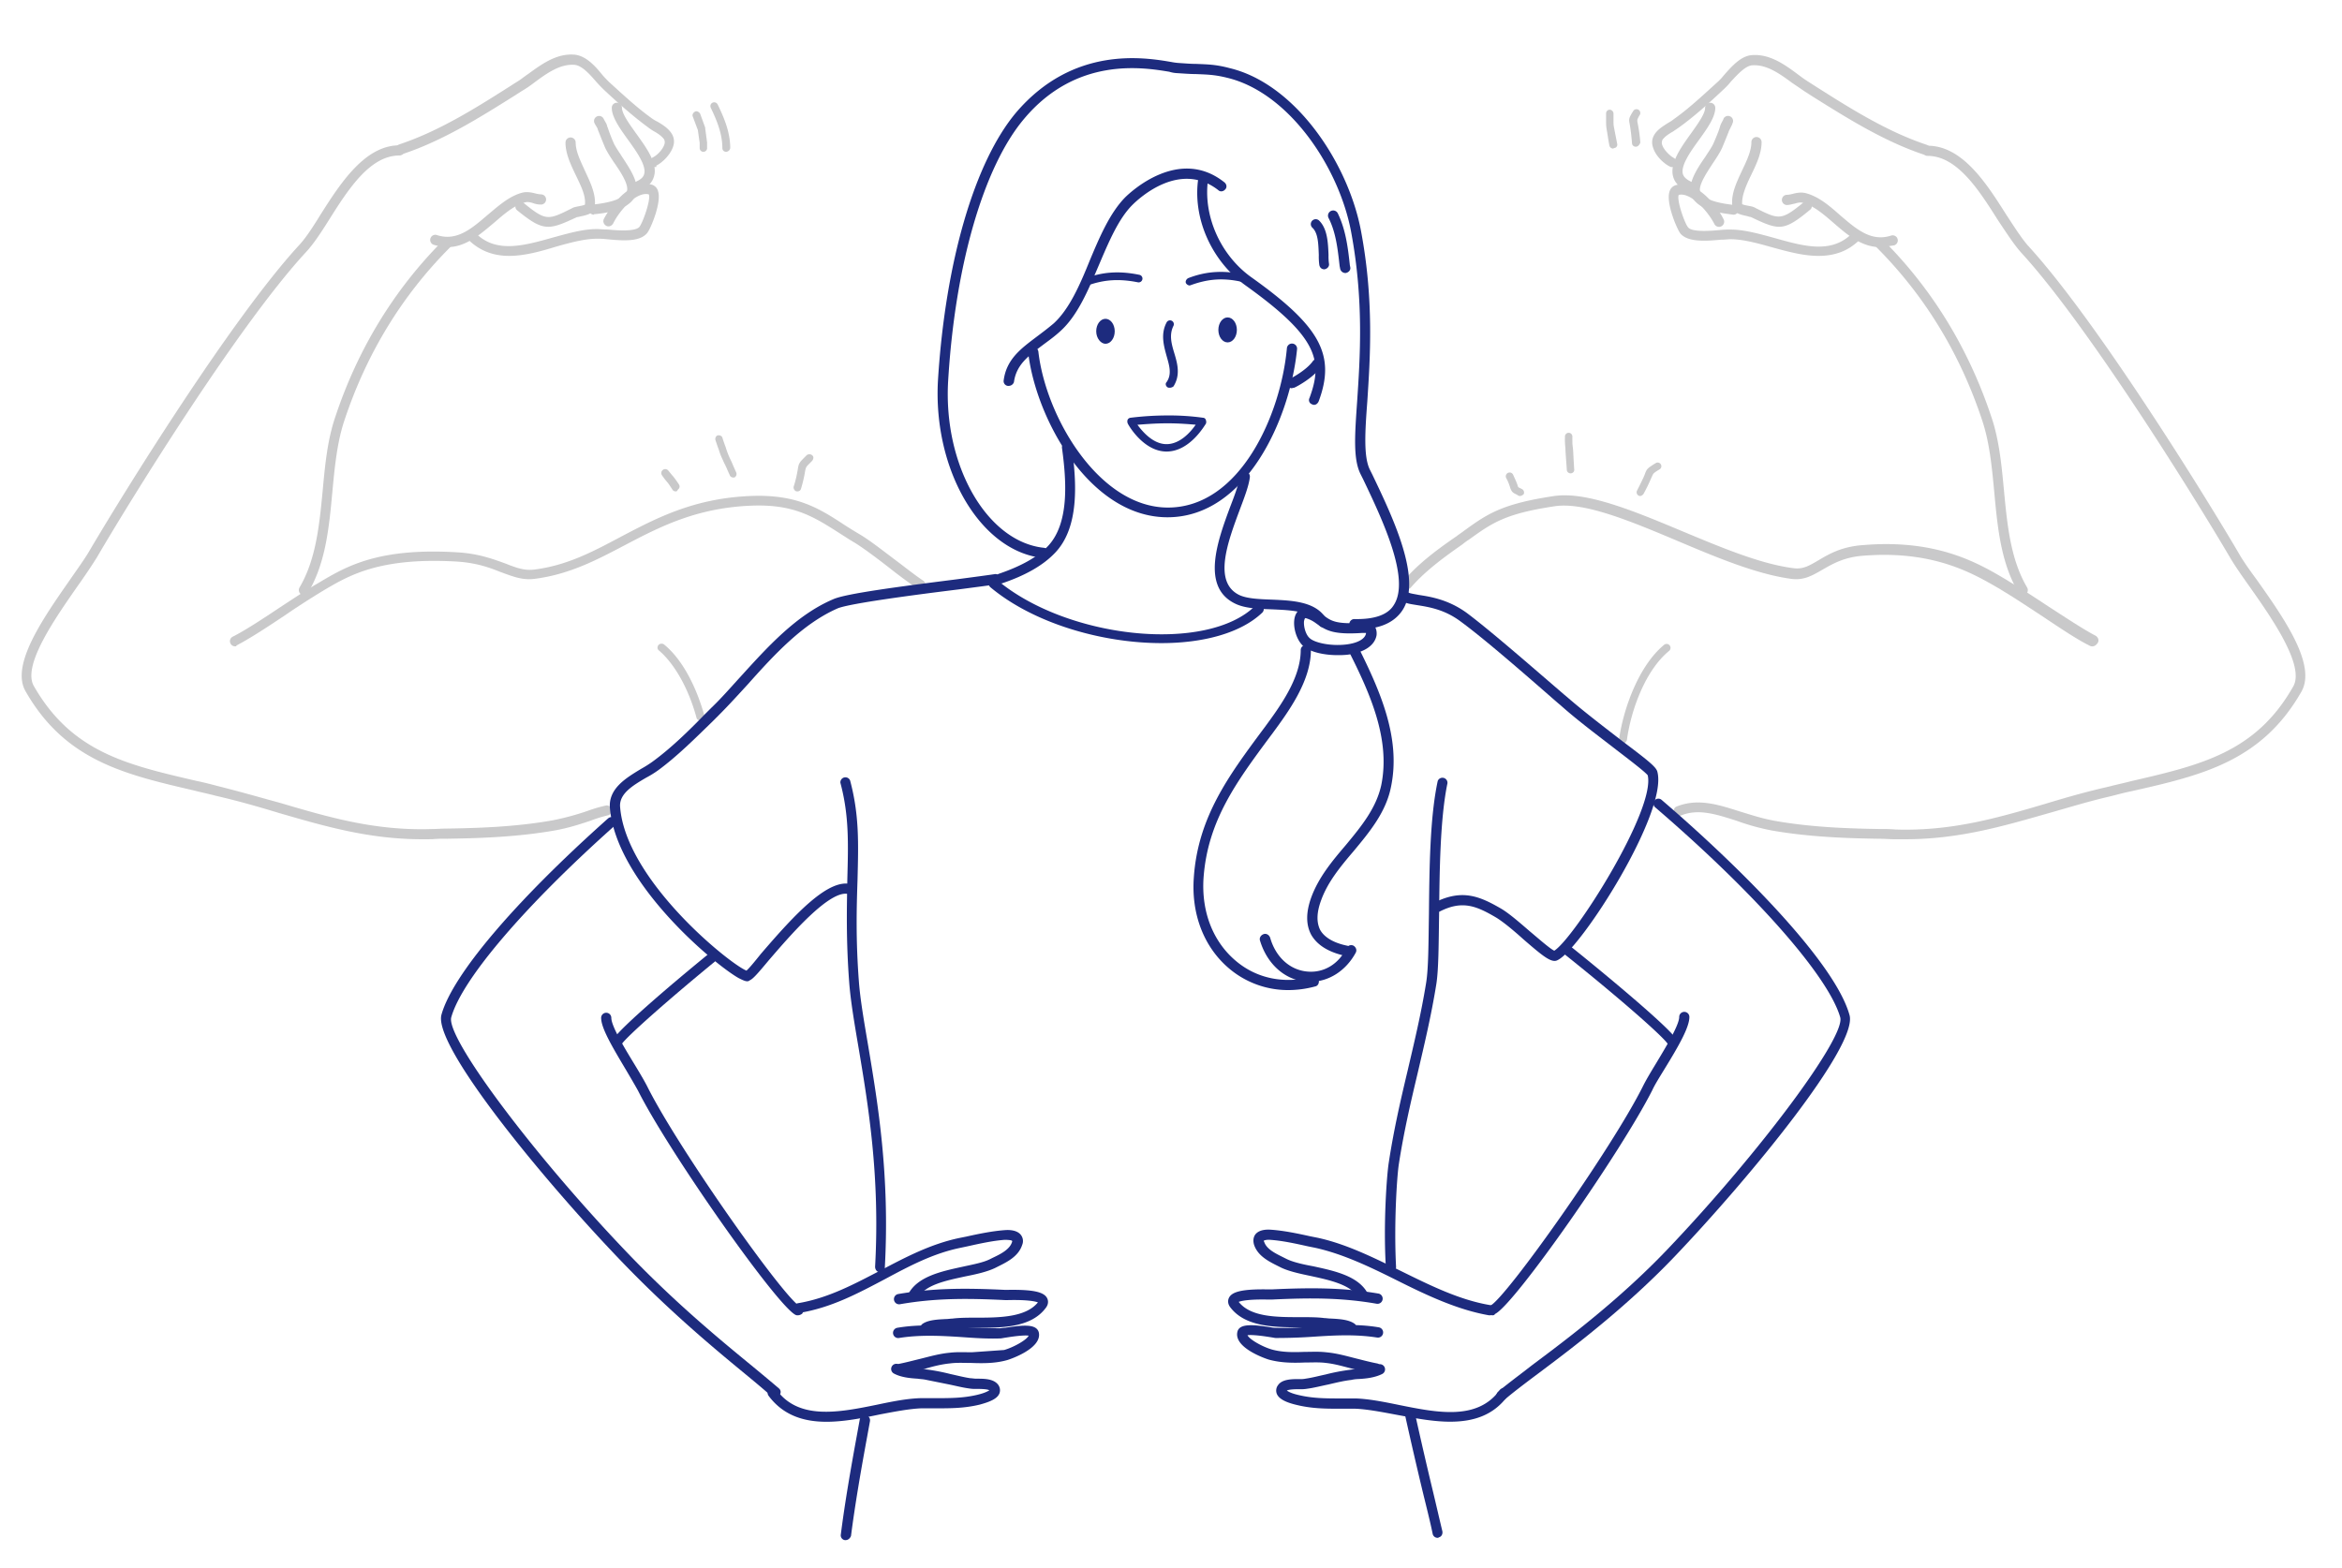 <svg xmlns="http://www.w3.org/2000/svg" id="_Layer_" data-name="&lt;Layer&gt;" viewBox="0 0 2323.35 1556.17"><defs><style>.cls-1{opacity:0.59;}.cls-2{fill:#a4a4a5;}.cls-3{fill:#1d2b7e;}</style></defs><g class="cls-1"><path class="cls-2" d="M544,225c-9.18,0-17-5.05-31.21-16.53a4.88,4.88,0,0,1,6.42-7.34c22.5,18.36,24.33,17.44,48.2,5.51,1.38-.92,3.67-1.38,6-1.84,1.83-.46,5.5-.92,6.88-1.83.92-9.18-4.13-18.82-9.18-29.38S561,152.45,561,141.43a5.05,5.05,0,0,1,10.1,0c0,8.72,4.59,17.9,9.18,28,5.51,11.93,11.48,23.87,9.64,36.26-.92,6.43-8.26,7.8-14.69,9.18-1.37.46-3.21.46-3.67.92C559.64,221.3,551.37,225,544,225Z"></path><path class="cls-2" d="M444,245.16a53.69,53.69,0,0,1-13.77-2.29,5.08,5.08,0,0,1,3.21-9.64c19.74,6.43,34.43-6.43,50-19.74,11-9.18,22-19.28,35.35-22.49,4.13-.92,8.72,0,12.39.92a27.34,27.34,0,0,0,5.51.92,5.05,5.05,0,0,1,0,10.1,21.43,21.43,0,0,1-7.81-1.38c-2.75-.92-5.51-1.38-7.34-.92-11,2.75-20.66,11-31.21,20.2C476.56,232.31,462.33,245.16,444,245.16Z"></path><path class="cls-2" d="M589,213a5.35,5.35,0,0,1-5-4.59c-.46-2.75,1.84-5.05,4.59-5.5,25.71-2.76,32.59-9.18,33.51-13.77,1.38-6.89-6.88-19.28-13.31-28.46-3.67-5.51-6.89-10.56-8.72-14.69-4.59-11-6-15.15-6.89-17-.46-1.84-.46-1.84-2.75-5.51l-.46-.92a5,5,0,0,1,8.72-5l.46.92c2.3,4.13,2.75,4.59,3.21,6.89.92,1.83,1.84,6,6.43,16.52,1.38,3.21,4.59,7.8,7.8,12.85,7.8,11.94,17,25.25,14.69,36.26-3.67,17.44-31.67,20.66-42.23,21.57C589.47,213,589.47,213,589,213Z"></path><path class="cls-2" d="M631.24,190.54c-1.83,0-4.13-1.37-4.59-3.21a5.12,5.12,0,0,1,2.76-6.43c5.5-2.29,8.71-4.59,9.63-8.26,2.3-8.26-7.34-22-16.06-34-8.26-11.48-16.07-22.5-16.07-31.68a5.05,5.05,0,0,1,10.1,0c0,6,7.34,16.07,14.23,25.71,10.56,14.69,21.57,29.83,17.44,42.69-1.83,6.42-7.34,11.47-15.6,14.68C632.62,190.54,632.16,190.54,631.24,190.54Z"></path><path class="cls-2" d="M650.06,165.76a5,5,0,0,1-4.59-2.76,5,5,0,0,1,2.29-6.88c4.59-2.3,10.1-8.26,11.48-13.31a6.65,6.65,0,0,0-.46-4.59c-2.29-3.22-6.43-6-10.56-8.27a64.81,64.81,0,0,1-6-4.13C628,115.27,613.8,102.87,598.65,88.64c-2.29-2.29-5-5-7.8-8.26-6-6.88-13.77-15.6-21.12-16.06-14.22-.92-27.08,8.26-39.47,17.44a125.93,125.93,0,0,1-12.85,8.72l-7.81,5c-34.42,21.57-70.22,44.06-110.15,57.37a5.08,5.08,0,1,1-3.22-9.63c38.56-12.86,73.9-34.89,107.87-56.46l7.8-5c4.13-2.3,7.8-5.51,11.93-8.26,13.31-9.64,28-20.66,45.9-19.28,11,.92,20.2,10.56,27.54,19.74,2.3,2.75,5.05,5.5,6.89,7.34,15.15,13.77,28.46,26.16,42.69,36.26a33.35,33.35,0,0,0,5.5,3.21c4.59,2.76,10.1,6,13.77,11.48A14.56,14.56,0,0,1,668,144.64c-2.3,8.26-10.56,16.53-17,19.74C651.44,165.76,651,165.76,650.06,165.76Z"></path><path class="cls-2" d="M505,253.88c-14.22,0-28-4.13-39.93-15.6a4.87,4.87,0,1,1,6.89-6.89c20.19,20.2,47.73,12.4,77.11,4.13,15.15-4.13,29.37-8.26,43.14-8.26,2.76,0,6.43.46,10.56.46,9.64.92,27.54,2.3,31.67-2.75,3.67-5.05,11.48-27.54,9.18-32.13-12.39-3.22-29.37,16.52-35.34,28.91-1.38,2.3-4.13,3.68-6.88,2.3-2.3-1.38-3.68-4.13-2.3-6.89,6.88-13.31,27.08-39.47,47.28-34a9.09,9.09,0,0,1,6.42,6.42c3.68,11.48-7.34,37.18-10.55,41.31-7.35,9.64-25.71,7.81-40.4,6.43a77.92,77.92,0,0,0-9.64-.46c-11.93,0-25.7,3.67-40.39,7.8C536.69,249.29,520.62,253.88,505,253.88Z"></path><path class="cls-2" d="M419.18,832.68c-53.24,0-96.85-12.85-142.75-26.16-19.73-6-40.39-11.93-62.42-17-6.89-1.84-13.77-3.22-20.66-5-68.85-16.07-128.52-29.38-168-98.69-15.15-26.16,17.9-73,44.06-110.62C76.77,564.63,83.65,555,87.78,548.1c32.59-55.54,140.92-230.87,208.85-304.77,6.88-7.35,14.23-18.82,21.57-30.76,19.28-30.29,43.61-68.39,78-68.39a5.05,5.05,0,0,1,0,10.1c-29.37,0-51,34-69.77,63.8-7.8,12.4-15.6,24.33-22.95,32.13C236,323.19,128.18,498.07,96.05,553.15c-4.59,7.35-11,17-18.82,28-22,31.67-55.54,79-43.61,99.6,37.64,65.64,92.26,78,161.57,94.1,6.89,1.38,13.77,3.21,20.66,5,22,5.51,42.68,11.47,62.88,17,48.19,14.23,93.63,27.54,149.63,25.71,4.59,0,9.18-.46,14.23-.46,28.46-.46,67.93-1.38,106-8.27a261.62,261.62,0,0,0,34-9.18,144.81,144.81,0,0,1,18.82-5.5,5,5,0,0,1,2.29,9.64,133.06,133.06,0,0,0-17.9,5.5c-11,3.68-22.49,7.35-35.34,9.64-39,6.89-79,7.81-107.87,8.26a137.82,137.82,0,0,0-14.23.46Z"></path><path class="cls-2" d="M301.68,590.79a6.54,6.54,0,0,1-2.76-.92,5.17,5.17,0,0,1-1.83-6.88c16.52-28,19.74-62.43,23-95.93,2.29-24.79,4.59-50,12.39-73,22.49-67.94,58.75-127.15,107.41-175.8a4.86,4.86,0,0,1,6.88,6.88C399,292.9,363.64,350.73,341.61,417.29c-7.34,22-9.64,46.82-11.93,71.14-3.22,34.43-6.43,70.23-24.33,100.07C305.35,589.87,303.51,590.79,301.68,590.79Z"></path><path class="cls-2" d="M233.29,641.28a5.05,5.05,0,0,1-4.59-2.75,5,5,0,0,1,2.29-6.89c11.94-6,29.38-17.44,45.9-28.46,13.31-8.72,27.08-17.9,39-24.78L318.2,577c25.71-15.15,57.84-34,136.78-28.92,20.66,1.38,34.89,6.89,46.36,11,10.56,4.13,18.82,7.34,28.92,6,32.13-4.13,57.38-17.45,84.92-32.13,35.8-18.82,73-38.56,129.43-40.85,45.44-1.84,67.48,11.93,92.72,28.45,5,3.22,10.1,6.43,15.61,9.64,10.1,6,23.41,16.53,36.26,26.17,9.18,6.88,18.36,14.22,26.62,19.73,2.3,1.38,2.75,4.59,1.38,6.89s-4.59,2.75-6.89,1.37c-8.26-6-17.9-12.85-27.08-20.19-12.39-9.64-25.7-19.74-35.34-25.71-5.51-3.21-11-6.88-16.07-10.09-25.24-16.07-45-28.46-87.21-26.63-54.16,2.3-90.42,21.12-125.3,39.48-28,14.69-54.17,28.46-88.13,33-12.85,1.83-22.49-2.3-34-6.43-11.47-4.59-23.87-9.18-43.14-10.56-76.2-4.58-106.95,13.31-131.28,27.54l-2.29,1.38C309,593.09,295.25,601.81,281.94,611c-17.9,11.93-34.88,23-47.28,29.37C234.66,641.28,233.75,641.28,233.29,641.28Z"></path><path class="cls-2" d="M694.58,714.72a3.5,3.5,0,0,1-3.67-2.75c-7.8-28.92-22-53.71-37.18-66.56-1.84-1.38-1.84-3.67-.46-5.5a4.19,4.19,0,0,1,5.51-.47c17,13.77,31.21,39.48,39.93,70.23a3.68,3.68,0,0,1-2.75,4.59A3.56,3.56,0,0,1,694.58,714.72Z"></path><path class="cls-2" d="M1765,225c-7.34,0-15.6-3.67-28-9.64a20.64,20.64,0,0,1-3.67-.92c-6-1.38-13.77-2.75-14.69-9.18-1.84-12.39,4.13-24.33,9.64-36.26,4.59-9.64,9.18-19.28,9.18-28a5,5,0,0,1,10.1,0c0,11-5,21.57-10.1,32.13s-9.64,20.66-9.18,29.38c1.38.91,5,1.37,6.89,1.83,2.75.46,4.58.92,6,1.84,23.87,11.93,25.71,12.85,48.2-5.51,2.29-1.84,5.51-1.38,6.88.46,1.84,2.29,1.38,5.51-.46,6.88C1782,219.46,1773.69,225,1765,225Zm-36.26-21.58Z"></path><path class="cls-2" d="M1865,245.16c-18.36,0-32.59-12.39-45.9-23.86-10.56-9.18-20.19-17.45-31.21-20.2-1.83-.46-4.59,0-7.34.92-2.76.46-5,1.37-7.81,1.37a5,5,0,1,1,0-10.09,27.45,27.45,0,0,0,5.51-.92c3.67-.92,7.81-1.84,12.4-.92C1804,194.67,1815,204.31,1826,214c15.6,13.31,30.29,26.16,50,19.74a5.08,5.08,0,0,1,3.21,9.64C1873.75,244.25,1869.16,245.16,1865,245.16Z"></path><path class="cls-2" d="M1720,213h-.46c-10.56-1.37-38.56-4.13-42.23-21.57-2.29-11,6.43-24.33,14.69-36.26,3.21-5,6.43-9.64,7.8-12.85,4.59-10.56,6-14.69,6.43-16.53.92-2.75.92-2.75,3.21-6.88l.46-1.38a5,5,0,0,1,8.72,5l-.46,1.38-2.75,5.51c-.92,2.29-2.3,6-6.89,17-1.83,4.13-5,9.18-8.72,14.69-6,9.18-14.69,22-13.31,28.45.92,4.59,7.81,11,33.51,13.77a5.46,5.46,0,0,1,4.59,5.51C1724.58,210.74,1722.28,213,1720,213Z"></path><path class="cls-2" d="M1677.3,190.54a2.74,2.74,0,0,1-1.83-.46c-8.72-3.21-13.78-8.26-15.61-14.68-3.67-12.86,6.89-28,17.44-42.69,6.89-9.64,14.23-19.74,14.23-25.7a5.05,5.05,0,0,1,10.1,0c0,9.18-7.81,20.19-16.07,31.67-8.72,11.93-18.36,25.7-16.06,34q1.38,4.83,9.64,8.26c2.75.92,3.67,3.68,2.75,6.43C1681.43,189.62,1679.6,190.54,1677.3,190.54Z"></path><path class="cls-2" d="M1658.94,165.76a4.1,4.1,0,0,1-2.29-.46c-6.43-3.21-14.69-11-17-19.74a14.33,14.33,0,0,1,1.84-12.39c3.21-5,8.72-8.26,13.77-11.48a37.92,37.92,0,0,0,5.51-3.67c14.23-10.1,27.54-22.49,42.68-36.26a54.23,54.23,0,0,0,6.89-7.34c7.8-8.73,16.52-18.82,27.54-19.74,17.9-1.38,33,9.64,45.9,19.28a144.1,144.1,0,0,0,11.93,8.26l7.81,5c34,21.57,69.31,43.6,107.86,56.45a5.08,5.08,0,1,1-3.21,9.64c-39.47-13.31-75.28-35.8-109.7-57.37l-7.8-5c-4.14-2.75-8.73-6-12.86-8.72-12.39-9.18-25.24-18.36-39.47-17.44-6.89.46-14.69,9.18-21.12,16.06a68.1,68.1,0,0,1-7.8,8.26c-15.14,14.23-28.92,26.63-43.6,37.18-1.84,1.38-4.14,2.76-6,4.13-4.13,2.3-8.26,5.05-10.56,8.27a6.71,6.71,0,0,0-.46,4.59c1.38,5,7.35,11,11.48,13.31a5.21,5.21,0,0,1,2.29,6.88C1662.61,164.84,1660.78,165.76,1658.94,165.76Z"></path><path class="cls-2" d="M1804,253.88c-15.6,0-31.67-4.59-46.81-8.72-14.69-4.13-28.46-7.8-40.4-7.8-2.29,0-5.5.46-9.63.46-14.69,1.38-33.05,2.75-40.39-6.43-3.22-4.59-14.24-29.83-10.56-41.31a9.07,9.07,0,0,1,6.42-6.42c20.2-5.51,40.86,20.65,47.28,34a5.13,5.13,0,1,1-9.18,4.59c-6-11.93-23-31.67-35.34-28.91-2.3,4.59,5.51,27.54,9.18,32.13,3.67,5,22,3.67,31.67,2.75a92.21,92.21,0,0,1,10.55-.46c13.32,0,28,4.13,43.15,8.26,29.38,8.27,56.46,16.07,77.11-4.13a4.87,4.87,0,0,1,6.89,6.89C1832,250.21,1818.22,253.88,1804,253.88Z"></path><path class="cls-2" d="M1889.82,832.68h-10.1c-4.59,0-9.18-.46-14.23-.46-28.92-.45-68.85-1.37-107.86-8.26a223.74,223.74,0,0,1-34.89-9.64c-20.19-6.42-38.1-12.39-55.54-5.05-2.75.92-5.51,0-6.42-2.75s0-5.51,2.75-6.43c21.11-8.26,40.85-1.83,62.43,5,10.55,3.22,21.57,6.89,34,9.18,38.1,6.89,77.57,7.81,106,8.27a140.87,140.87,0,0,1,14.23.45c56,1.84,101.44-11.47,149.63-25.7,19.74-6,40.4-11.93,62.89-17,6.88-1.84,13.77-3.22,20.65-5.05,69.31-16.07,124.39-28.46,161.57-94.1,11.93-20.65-21.57-68.39-43.61-99.6-7.8-11-14.22-20.2-18.82-28-32.58-55.54-140.45-230-207.46-302.94-7.35-8.26-14.69-19.74-23-32.13-18.82-29.83-40.4-63.8-69.77-63.8a5,5,0,1,1,0-10.1c34.88,0,58.75,38.1,78,68.39,7.8,11.94,15.15,23.41,21.57,30.76,67.94,73.9,176.26,249.23,208.85,304.77,4.13,7.35,10.55,16.53,18.36,27.08,26.62,37.64,59.21,84,44.06,110.62-39.47,69.31-99.14,83.08-168,98.69-6.89,1.37-13.77,3.21-20.66,5-22,5-42.68,11.47-62.42,17C1986.67,819.83,1943.06,832.68,1889.82,832.68Z"></path><path class="cls-2" d="M2006.86,590.79a4.84,4.84,0,0,1-4.13-2.29c-17.9-29.84-21.11-65.64-24.33-100.07-2.29-24.32-4.59-49.11-11.93-71.14-22-66.56-57.37-124.39-105.11-172.13a4.86,4.86,0,0,1,6.88-6.88c48.66,48.65,84.92,107.86,107.41,175.8,7.81,22.95,10.1,48.65,12.4,73,3.21,33.5,6.42,67.93,23,95.93a5.19,5.19,0,0,1-1.84,6.88A3.51,3.51,0,0,1,2006.86,590.79Z"></path><path class="cls-2" d="M2075.71,641.28a4.13,4.13,0,0,1-2.29-.46c-12.4-6-29.38-17.44-47.28-29.37-13.31-8.73-27.08-17.91-38.55-24.79l-3.68-2.3c-26.16-15.14-65.18-38.55-135.4-33-19.28,1.38-30.75,8.26-40.39,13.77s-18.36,11-31.21,9.18c-34.43-4.59-74.82-21.57-113.84-38.1-46.81-19.74-91.34-38.1-120.26-34-49.57,7.35-62.42,16.53-85.37,33.05a64.48,64.48,0,0,0-6.88,5c-22.5,15.61-38.1,28-51,42.69a4.88,4.88,0,1,1-7.35-6.43c13.31-15.6,29.38-28.46,52.79-44.52,2.29-1.84,4.59-3.21,6.88-5,23.41-17,37.64-27.08,90-34.88,31.67-4.59,77.57,14.22,125.76,34.42,38.56,16.07,78.49,33.05,111.54,37.18,9.64,1.38,16.06-2.75,24.78-7.8,10.1-6,23-13.77,45-15.15,73.44-6,114.29,18.36,141.37,34.42l3.67,2.3c11.93,6.88,25.71,16.06,39,24.79,17,11,34.42,22.49,45.9,28.45,2.29,1.38,3.67,4.13,2.29,6.89C2079.39,640.36,2077.55,641.28,2075.71,641.28Z"></path><path class="cls-2" d="M1609.83,737.67h-.46c-1.84-.46-3.67-2.29-3.21-4.13,4.59-32.13,20.19-73.44,44.52-93.63a3.91,3.91,0,1,1,5,6c-23,18.82-37.64,57.83-41.77,88.59C1613,736.29,1611.67,737.67,1609.83,737.67Z"></path><path class="cls-2" d="M697.8,150.61a3.63,3.63,0,0,1-3.68-3.67v-5.05L692.29,129l-5-13.31c-.92-1.84.46-4.14,2.29-5s4.13.46,5.05,2.29l5,13.77v.92l1.84,13.77v5.51A3.62,3.62,0,0,1,697.8,150.61Z"></path><path class="cls-2" d="M720.29,150.61a3.63,3.63,0,0,1-3.68-3.67c0-14.23-5.5-27.54-11.47-39.93a3.8,3.8,0,1,1,6.88-3.22c6,12.4,12.4,27.08,12.4,43.15A4.36,4.36,0,0,1,720.29,150.61Z"></path><path class="cls-2" d="M1600.19,147.4a3.89,3.89,0,0,1-3.67-3.22c-1.38-7.34-1.84-11.47-2.3-13.77-.91-5.5-.91-5.5-.91-12.39v-5.51a3.62,3.62,0,0,1,3.67-3.67,4,4,0,0,1,3.67,3.67V118c0,6,0,6,.92,10.56.45,2.75,1.37,6.88,2.75,14.23a3.38,3.38,0,0,1-3.21,4.13A1.42,1.42,0,0,1,1600.19,147.4Z"></path><path class="cls-2" d="M1622.68,145.56a3.62,3.62,0,0,1-3.67-3.67c-.92-11-1.84-16.07-2.3-18.82-.91-4.59-.91-5.51,2.3-11l.92-1.37a3.8,3.8,0,1,1,6.88,3.21l-.92,1.38c-1.83,3.67-1.83,3.67-1.37,6.42a160.77,160.77,0,0,1,2.75,19.74c-.92,2.3-2.3,4.13-4.59,4.13Z"></path><path class="cls-2" d="M670.26,487.52a3.47,3.47,0,0,1-3.22-1.84l-1.83-2.75a48.38,48.38,0,0,0-3.67-5.05,56.85,56.85,0,0,1-4.59-6,3.91,3.91,0,1,1,6-5.05c2.3,2.75,3.67,4.59,4.59,5.51,1.84,2.29,1.84,2.29,4.13,5.51l1.84,2.75a3.58,3.58,0,0,1-.92,5.05C671.63,487.52,671.17,487.52,670.26,487.52Z"></path><path class="cls-2" d="M727.17,473.75a3.45,3.45,0,0,1-3.21-2.3c-2.76-6-4.13-9.64-5.51-11.93-2.75-6.43-3.21-6.43-5.51-13.77-.91-2.3-1.83-5.05-3.21-9.18-.46-1.84.46-4.13,2.3-4.59s4.13.46,4.59,2.29c1.37,4.13,2.29,6.89,3.21,9.18a81.75,81.75,0,0,0,5,12.85c1.37,2.76,2.75,6.43,5.51,12.4a3.87,3.87,0,0,1-1.84,5.05Z"></path><path class="cls-2" d="M791,487.52h-.92a4.08,4.08,0,0,1-2.75-4.59,116.66,116.66,0,0,0,4.13-17.45c.92-5.5,1.38-6.42,6.43-11.47l2.29-2.3a4.2,4.2,0,0,1,5.51,0c1.84,1.38,1.38,3.68,0,5.51l-2.29,2.3c-3.68,3.67-3.68,3.67-4.6,7.34a129.15,129.15,0,0,1-4.13,17.9A3.49,3.49,0,0,1,791,487.52Z"></path><path class="cls-2" d="M1507.93,492.11a3.43,3.43,0,0,1-1.83-.46l-1.38-.92c-4.13-1.84-5-2.76-6.43-6.43a49.43,49.43,0,0,0-4.13-10.1,3.8,3.8,0,0,1,6.89-3.21c2.75,6,4.13,9.18,4.59,11,0,.46.46.92.46,1.37l1.83.92,1.84.92a3.86,3.86,0,0,1,1.83,5A5.65,5.65,0,0,1,1507.93,492.11Z"></path><path class="cls-2" d="M1558,469.61a3.62,3.62,0,0,1-3.67-3.67c-.92-13.31-1.38-18.36-1.38-21.57a58.79,58.79,0,0,1-.46-10.1v-1.38a3.68,3.68,0,0,1,7.35,0v1.38c0,6,0,6,.46,9.64.46,3.21.46,8.26,1.37,21.57a3.51,3.51,0,0,1-3.67,4.13Z"></path><path class="cls-2" d="M1627.27,492.11a2.77,2.77,0,0,1-1.84-.46,3.7,3.7,0,0,1-1.37-5c4.59-9.18,6.88-13.77,7.8-16.53,1.84-5.05,2.76-5.5,8.26-9.18l2.3-1.37a3.63,3.63,0,1,1,4.13,6l-2.3,1.38c-4.13,2.75-4.13,2.75-5.51,6-1.37,2.75-3.21,7.8-8.26,17A4.75,4.75,0,0,1,1627.27,492.11Z"></path></g><path class="cls-3" d="M1313.77,267.2c-2.75,0-4.59-1.84-5-4.59a61.54,61.54,0,0,1-.46-9.64c-.45-10.1-.45-21.58-6.42-27.08a4.87,4.87,0,1,1,6.88-6.89c8.27,8.26,8.72,22.49,9.18,34a52.64,52.64,0,0,0,.46,8.72c.46,2.75-1.83,5.05-4.59,5.51Z"></path><path class="cls-3" d="M1334.43,270.87a5.35,5.35,0,0,1-5-4.59l-.46-2.3c-1.84-16.52-3.67-33.5-11-47.73a5.13,5.13,0,1,1,9.18-4.59c7.81,16.06,10.1,34,11.94,51.4l.46,2.3c.46,2.75-1.84,5.05-4.59,5.51Z"></path><path class="cls-3" d="M1160.47,384.7a4.15,4.15,0,0,1-2.3-.46c-1.83-1.38-2.29-3.67-.92-5.05,5.51-7.8,2.76-16.52,0-26.16-2.75-10.1-6-21.57,0-33a3.8,3.8,0,1,1,6.89,3.21c-4.59,9.18-1.84,18.36.92,27.54,3.21,10.56,6,21.58-.92,32.59A6.09,6.09,0,0,1,1160.47,384.7Z"></path><path class="cls-3" d="M1281.64,385.16a4.57,4.57,0,0,1-4.59-3.21,5,5,0,0,1,3.22-6.43c1.83-.92,15.6-8.26,22-17,1.38-2.3,4.59-2.76,6.88-1.38s2.76,4.59,1.38,6.88c-7.8,11-24.33,19.74-26.62,20.66A9.36,9.36,0,0,0,1281.64,385.16Z"></path><path class="cls-3" d="M1000.73,382.86h-.91a4.73,4.73,0,0,1-4.13-5.5c2.75-21.12,17.44-31.68,32.58-43.15,5.51-4.13,11-8.26,17-13.31,15.61-14.23,26.16-38.56,35.8-62.43,9.64-23,19.74-46.81,34.89-62.42,5.5-5.51,53.7-51,98.68-15.15,2.3,1.84,2.75,5,.92,6.89-1.84,2.29-5,2.75-6.89.92-37.63-29.38-77.57,6.88-85.37,14.68-13.77,13.77-23.41,36.72-33,59.22-10.56,24.78-21.11,50.49-38.56,66.09-6,5.51-11.93,9.64-17.44,13.77-14.68,11-26.16,19.74-28.45,36.72A5.55,5.55,0,0,1,1000.73,382.86Z"></path><path class="cls-3" d="M1347.28,624.3h-3.67a5,5,0,0,1,0-10.1c19.74.46,33.05-4.13,39-13.77,17-25.7-11.47-85.37-30.29-124.85l-2.76-5.51c-7.34-15.14-5.5-39-3.21-72.06,2.76-41.77,6.89-99.14-6-168-11.93-63.8-61.5-138.16-123-152.85-12.85-3.21-20.65-3.21-31.21-3.67-5.05,0-11-.46-18.36-.92a30.83,30.83,0,0,1-7.8-1.38c-25.25-4.13-91.8-15.6-144.13,46.82C976,165.3,947.49,262.61,940.61,377.81c-5.05,84,38.55,159.74,95,165.7a5.07,5.07,0,0,1-.92,10.1c-62-6.42-109.24-87.21-104.19-176.25,7.34-117.51,36.26-216.65,77.57-265.77C1065,45,1135.68,57,1162.3,61.56a57.58,57.58,0,0,0,6.89.92c6.88.46,12.39.92,17.44.92,10.56.46,19.28.46,33,4.13,65.63,15.61,117.5,94.1,130.35,160.65,13.32,69.77,9.18,128.06,6.43,170.29-2.29,30.29-3.67,54.16,2.3,67l2.75,5.51c21.11,44.07,49.57,104.19,29.83,134.49C1383.08,617.87,1368.39,624.3,1347.28,624.3Z"></path><path class="cls-3" d="M1303.68,401.68a2.77,2.77,0,0,1-1.84-.46,4.44,4.44,0,0,1-2.75-6.42c13.76-37.18,7.8-60.59-63.35-111.54-34-24.33-53.24-67.47-46.81-107.4a4.86,4.86,0,1,1,9.63,1.37c-5.5,36.26,11.94,75.74,42.69,97.77,68.39,48.65,84,77.11,67,123C1307.35,400.31,1305.51,401.68,1303.68,401.68Z"></path><path class="cls-3" d="M1158.17,513.22c-76.65,0-130.35-96.85-138.16-163.4-.46-2.76,1.84-5.05,4.59-5.51s5.05,1.83,5.51,4.59c7.35,64.72,60.13,154.68,128.52,154.68,71.6,0,112-92.26,118-157.9a5.07,5.07,0,1,1,10.09.92C1279.81,415.45,1236.2,513.22,1158.17,513.22Z"></path><path class="cls-3" d="M768.48,1386.7a4.15,4.15,0,0,1-3.21-1.38c-6-5.51-14.23-12.39-24.79-21.11-31.21-25.71-78-64.26-129-118-75.27-79-182.22-209.3-173.5-239.6C449,967.17,511,894.19,603.24,812c2.3-1.84,5-1.84,6.89.46s1.83,5-.46,6.88c-89.51,79.87-151.47,152.39-162,190-5.51,19.74,79.41,133.57,171.21,230,50.49,53.24,97.31,91.34,128.52,117,10.55,8.72,18.82,15.61,25.24,21.12a4.61,4.61,0,0,1,.46,6.88C771.23,1385.78,769.86,1386.7,768.48,1386.7Z"></path><path class="cls-3" d="M992.47,578.86a4.57,4.57,0,0,1-4.59-3.22,5,5,0,0,1,3.22-6.42c21.57-7.35,38.09-16.52,48.19-27.08,21.58-22.49,18.82-64.26,14.23-97.77a4.87,4.87,0,0,1,9.64-1.38c5,35.8,7.8,80.79-17,106-11.48,11.94-28.92,22-52.33,29.84Z"></path><path class="cls-3" d="M1087.49,328.7c0-6.88,4.13-12.39,9.18-12.39s9.18,5.51,9.18,12.39-4.13,12.39-9.18,12.39C1092.08,341.09,1087.49,335.59,1087.49,328.7Z"></path><path class="cls-3" d="M1208.66,327.32c0-6.88,4.13-12.39,9.18-12.39s9.18,5.51,9.18,12.39-4.13,12.4-9.18,12.4S1208.66,334.21,1208.66,327.32Z"></path><path class="cls-3" d="M1077.39,283.72a4.66,4.66,0,0,1-3.67-2.3c-.92-1.83.46-4.13,2.29-5,17.9-6.89,34.88-7.81,54.62-3.68a3.79,3.79,0,0,1-1.83,7.35c-18.36-3.67-33.51-2.76-50,3.21A1.66,1.66,0,0,1,1077.39,283.72Z"></path><path class="cls-3" d="M1180.21,283.26a4.7,4.7,0,0,1-3.68-2.29c-.91-1.84.46-4.14,2.3-5.05,17.9-6.89,34.88-7.81,54.62-3.68a3.79,3.79,0,0,1-1.84,7.35c-18.36-4.13-33.51-2.76-50,3.21C1181.12,282.8,1180.66,283.26,1180.21,283.26Z"></path><path class="cls-3" d="M1157.26,448c-23,0-38.1-26.62-38.56-28a5,5,0,0,1,0-3.67,3.78,3.78,0,0,1,2.75-1.84,301.94,301.94,0,0,1,37.18-2.29,242.24,242.24,0,0,1,34.88,2.29,2.92,2.92,0,0,1,2.76,2.3,5,5,0,0,1,0,3.67C1195.35,421.42,1180.66,448,1157.26,448Zm-28.92-26.62c5.05,6.88,15.6,19.28,28.91,19.28s23.87-11.94,28.92-19.28c-6-.46-15.61-1.38-28-1.38C1145.32,420,1134.76,421,1128.34,421.42Z"></path><path class="cls-3" d="M613.34,1037.86a6.45,6.45,0,0,1-2.75-.92c-2.3-1.38-2.76-4.59-1.38-6.89,7.34-11,53.7-50.95,93.63-83.53a4.91,4.91,0,1,1,6,7.8c-45.9,37.64-86.29,73.44-91.8,81.24A3.63,3.63,0,0,1,613.34,1037.86Z"></path><path class="cls-3" d="M791.43,1305a4.17,4.17,0,0,1-2.29-.45c-18.82-9.64-125.31-161.11-156.06-222.16-2.76-5.05-7.35-12.85-11.94-20.66-14.23-23.86-24.78-41.76-24.78-51.86a5,5,0,1,1,10.09,0c0,8.26,13.31,30.29,23.41,46.82,5,8.26,9.64,16.06,12.4,21.57,30.75,61.5,135.86,210.22,151.47,218,2.29,1.38,3.67,4.14,2.29,6.89A7,7,0,0,1,791.43,1305Z"></path><path class="cls-3" d="M1489.57,1389.45a4.17,4.17,0,0,1-3.67-1.84c-1.84-2.29-1.84-5,.46-6.88,7.34-6.43,19.28-15.15,34-26.62,34.43-25.7,86.29-64.72,134-114.75,91.8-96.39,176.72-210.68,171.21-230C1814.08,969,1742,886.85,1642,801a4.88,4.88,0,1,1,6.43-7.34c80.78,69.31,172.12,162,186.35,213.43,8.72,30.3-98.69,161.11-173.5,239.6-48.2,50.49-100.52,90-135.41,116.13-14.69,11-26.16,19.74-33,25.7A6.61,6.61,0,0,1,1489.57,1389.45Z"></path><path class="cls-3" d="M1658.48,1037.86a4.83,4.83,0,0,1-4.13-2.3c-6-8.72-51.41-48.19-101.44-88.13a4.91,4.91,0,1,1,6-7.8c44.52,35.8,95.93,79.41,103.27,90.42,1.38,2.3.92,5.51-1.37,6.89A3.51,3.51,0,0,1,1658.48,1037.86Z"></path><path class="cls-3" d="M1480.85,1305a5,5,0,0,1-4.59-2.75,4.94,4.94,0,0,1,2.3-6.88c15.6-7.81,120.71-156.06,151.47-218,2.75-5.51,7.34-13.31,12.39-21.57,9.64-16.07,23.41-38.56,23.41-46.82a5.05,5.05,0,1,1,10.1,0c0,10.1-10.1,28-24.79,51.87-5.05,8.26-9.64,15.6-11.93,20.65-30.76,61-136.79,213-156.07,222.16A2.49,2.49,0,0,1,1480.85,1305Z"></path><path class="cls-3" d="M838.71,1528.07h-.46a4.75,4.75,0,0,1-4.13-5.51c4.13-32.59,10.1-66.55,16.06-99.14l2.76-15.15a5.13,5.13,0,0,1,10.1,1.84l-2.76,15.14c-6,32.59-11.93,66.56-16.06,98.69C843.3,1526.23,841.46,1528.07,838.71,1528.07Z"></path><path class="cls-3" d="M873.13,1262.31h0c-3.21,0-5-2.76-5-5.51,5-90-6.88-160.65-16.52-218-4.13-24.32-7.8-45.9-9.18-64.26-3.21-42.68-2.29-74.35-1.84-102.35.92-34.89,1.84-62.89-6.88-95.47a5,5,0,0,1,9.64-2.3c9.18,34.43,8.26,62.42,7.34,98.69-.92,27.54-1.83,58.75,1.38,101,1.38,17.9,5.05,39,9.18,63.34,9.64,57.37,21.57,129,16.52,220.32C878.18,1260,875.89,1262.31,873.13,1262.31Z"></path><path class="cls-3" d="M1426.23,1525.77a4.91,4.91,0,0,1-5-4.13c-2.75-13.31-6.43-27.54-10.1-42.68-5.51-23-11.47-48.66-17.44-75.74-.46-2.75.92-5.51,3.67-6s5.51.92,6,3.68c6,27.08,11.93,52.78,17.44,75.73,3.67,15.15,6.88,29.38,10.1,42.69.46,2.75-.92,5.51-3.67,6C1427.15,1525.77,1426.69,1525.77,1426.23,1525.77Z"></path><path class="cls-3" d="M1379.87,1262.77c-2.75,0-5-1.84-5-4.59-2.75-44.07.92-92.26,2.76-104.19,5-33,11.93-62.89,18.81-91.81,6.43-27.54,13.32-56,18.36-87.21,2.3-14.23,2.3-39,2.76-68.39.46-45,.92-95.47,8.72-131.73a5,5,0,0,1,9.64,2.29c-7.35,35.35-7.81,87.68-8.27,129.44-.45,29.38-.45,55.08-2.75,69.77-5,31.21-11.93,60.13-18.36,87.67-6.88,28.92-13.77,58.29-18.82,90.88-1.83,11.48-5.05,59.21-2.75,102.36a5.88,5.88,0,0,1-5.05,5.51Z"></path><path class="cls-3" d="M917.66,1368.8c-2.3-.46-4.59-.46-7.35-.92-7.8-.46-16.52-1.38-23.41-5.05a5.13,5.13,0,0,1,4.59-9.18c5.51,2.75,12.86,3.21,19.74,4.13a40.3,40.3,0,0,1,7.8.92,198.67,198.67,0,0,1,23.87,4.59c6.43,1.37,13.31,3.21,19.74,4.13,1.37,0,3.67.46,6,.46,7.81,0,17,0,21.58,6a9.16,9.16,0,0,1,1.38,8.27c-1.84,5.05-7.81,8.26-19.74,11.47-15.15,3.67-28.92,3.67-43.15,3.67H914c-11.93.46-26.16,3.22-40.85,6-17.44,3.67-35.8,7.34-53.24,7.34-22,0-42.69-6-57.38-25.7a4.92,4.92,0,0,1,7.81-6c22,30.3,62,22.49,100.06,14.69,15.15-3.21,29.38-6,42.69-6.42h15.14c13.77,0,27.09,0,40.85-3.22,7.81-1.83,11-3.67,12.4-4.59-2.3-1.37-9.64-1.37-12.86-1.37a34.76,34.76,0,0,1-7.34-.46c-6.88-.92-13.77-2.76-20.65-4.13"></path><path class="cls-3" d="M996.14,1339.42c9.65-2.75,22.5-10.1,24.33-14.23-3.21-.46-10.55,0-22,1.84-3.21.46-5.05.91-6,.91-13.31.47-26.16-.45-39-1.37-21.11-1.38-41.31-2.3-61.51.92a5.13,5.13,0,1,1-1.83-10.1c21.57-3.67,43.14-2.3,63.8-.92,12.39.92,25.24,1.38,38.09,1.38.92,0,2.76-.46,5-.46,17.91-2.76,31.21-4.13,33.51,4.59,3.67,16.52-31.21,27.54-31.67,27.54-11.47,3.21-23.41,3.21-35.34,2.75-7.35,0-14.23-.46-21.12.46-9.18.92-17.9,3.22-27.08,6-7.34,1.83-14.69,4.13-22,5,.46-.46,0-.46-.46-.46a5.38,5.38,0,0,1-5-4.13,5.19,5.19,0,0,1,4.13-6c6.89-1.38,13.77-3.21,21.12-5,9.18-2.29,18.82-5.05,28.91-6,7.35-.91,15.15-.46,22-.46"></path><path class="cls-3" d="M918.12,1322.44a6.85,6.85,0,0,1-4.14-1.84,5,5,0,0,1,.92-6.88c5.51-4.14,15.15-4.59,23.41-5,2.3,0,4.59-.46,6.43-.46,7.34-.92,15.6-.92,24.32-.92,23,0,48.66-.46,60.59-15.15-2.29-.92-9.64-2.75-29.83-2.29h-2.76C958.51,1288,927.3,1288,892.87,1294a5.13,5.13,0,1,1-1.83-10.1c35.34-6,66.55-6,106-4.13h1.84c25.24-.46,36.72,1.84,39.93,8.26.92,1.84,1.84,5.51-1.37,9.64-14.69,19.74-43.61,19.74-68.86,19.74-8.71,0-16.52,0-23.4.92a33.19,33.19,0,0,1-6.89.45c-6,.46-14.69.92-17.9,3.22C920.41,1322.44,919.49,1322.44,918.12,1322.44Z"></path><path class="cls-3" d="M792.35,1303.16a5.38,5.38,0,0,1-5.05-4.13,5.19,5.19,0,0,1,4.13-6c30.29-5,56.46-19.28,82.16-32.59,24.33-12.85,49.57-26.16,78-32.13l6.89-1.38c12.39-2.75,25.7-5.5,38.09-6.42,5-.46,12.4,0,16.07,4.59a9.92,9.92,0,0,1,1.38,10.1c-3.68,11.47-15.15,17-24.33,21.57l-2.75,1.38c-7.81,3.67-17.91,6-29.38,8.26-18.82,4.13-40.39,8.26-47.28,22a5.13,5.13,0,1,1-9.18-4.59c9.18-17.44,33-22.49,54.16-27.08,10.56-2.3,20.2-4.13,26.63-7.34l2.75-1.38c7.8-3.67,17-8.26,19.28-15.61.46-.92,0-1.37,0-1.37-.46-.46-2.76-.92-7.35-.92-11.93.92-24.32,3.67-36.72,6.42L953,1238c-27.08,5.51-50.49,17.9-75.28,31.21-26.16,13.77-53.24,28.46-85.37,33.51C793.27,1303.16,792.81,1303.16,792.35,1303.16Z"></path><path class="cls-3" d="M1312.85,622.46a5.06,5.06,0,0,1-4.59-2.75c-6.88-13.77-27.08-14.23-46.35-15.15-13.77-.46-26.62-.92-36.27-5.51-34.88-16.52-17.44-63.34-5-96.85,4.59-11.93,8.72-22.95,9.18-29.83a5.07,5.07,0,1,1,10.1.92c-.92,8.26-5.06,19.27-10.1,32.59-11.94,32.13-26.62,71.6-.46,84.45,7.8,3.67,19.73,4.13,32.13,4.59,21.11.92,45.44,1.84,55.08,20.66a5,5,0,0,1-2.3,6.88C1314.69,622,1313.77,622.46,1312.85,622.46Z"></path><path class="cls-3" d="M1326.63,650c-13.32,0-28-3.21-34.43-9.64-7.8-7.8-11-24.32-6-32.13,2.76-4.59,7.81-6,12.86-4.59h0a45.83,45.83,0,0,1,15.14,7.81c6,4.13,11,8.26,36.72,6.42,2.76,0,8.72-.46,12.4,3.21,1.37,1.38,2.75,4.59,2.29,9.18-1.83,10.1-11.93,17-28.46,19.28A84.56,84.56,0,0,1,1326.63,650ZM1295,613.28h0c-.47,0-.92.92-1.38,3.21-.46,5.51,1.83,13.32,5.51,16.53,4.59,4.59,20.65,8.26,36.26,6.42,11.47-1.37,18.82-5.5,19.73-11V628H1351c-27.54,1.84-34.88-2.3-43.6-8.26-3.21-2.3-6-4.59-11.94-6.43Z"></path><path class="cls-3" d="M1335.35,948.35h-.92c-16.53-3.67-27.54-10.56-33.51-20.65-5.51-10.1-5.51-22.49,0-37.64,7.34-19.74,20.66-35.8,34-51.41,15.6-18.82,30.29-36.72,35.34-59.67,9.18-45-10.56-90-32.13-132.65a5.13,5.13,0,1,1,9.18-4.59c22,44.06,42.69,90.88,32.59,139.08-5,25.24-21.57,45-37.18,63.8-13.31,15.6-25.7,30.75-32.13,48.65-4.59,12.39-4.59,22-.92,29.38,4.13,7.34,13.31,12.85,26.62,15.6a4.6,4.6,0,0,1,3.68,6A4.49,4.49,0,0,1,1335.35,948.35Z"></path><path class="cls-3" d="M1278.43,982.32a90.43,90.43,0,0,1-58.75-21.12c-25.25-21.11-38.1-54.16-35.34-90.88,4.13-59.67,34.88-101,67.47-145l2.75-3.67C1269.71,701,1290.37,673,1290.37,645a5,5,0,1,1,10.09,0c0,31.21-23,62-38.09,82.62l-2.76,3.67c-33,44.53-61.51,83.08-65.64,139.54-2.29,33.51,9.19,63.34,32.13,82.62,20.66,17.44,47.74,23,76.2,15.61a4.58,4.58,0,0,1,6,3.67c.46,2.75-.91,5.51-3.67,6A103,103,0,0,1,1278.43,982.32Z"></path><path class="cls-3" d="M1300,974.06h-4.13c-21.57-1.84-39-17.9-45.9-40.86-.92-2.75.92-5.5,3.67-6.42s5.51.92,6.43,3.67c5.51,19.28,19.74,32.13,37.18,33.51,16.06,1.37,30.75-7.35,38.56-23.41a5.21,5.21,0,0,1,6.88-2.3c2.29,1.38,3.67,4.13,2.29,6.89C1335.35,963,1318.36,974.06,1300,974.06Z"></path><path class="cls-3" d="M1152.21,638.07c-59.21,0-127.15-19.74-169.83-55.54a4.88,4.88,0,0,1,6.42-7.35c70.23,59.22,209.3,73,256.58,25.71a4.87,4.87,0,0,1,6.89,6.89C1231.15,628,1194,638.07,1152.21,638.07Z"></path><path class="cls-3" d="M741.4,973.6c-2.3,0-5-1.38-8.72-3.22-24.33-13.76-121.18-94.55-127.6-168.45-1.84-19.73,16.52-30.29,30.75-39a116.57,116.57,0,0,0,11-6.89c18.36-13.31,35.8-30.29,52.32-47.28l6.43-6.42c9.64-9.18,18.82-19.74,28.46-30.3,27.54-30.29,56-62,92.71-77.57,12.4-5.51,64.72-12.39,122.56-19.73,17.44-2.3,31.21-4.14,37.18-5.05a5.13,5.13,0,1,1,1.83,10.09c-6,.92-20.19,2.76-37.64,5.05-40.39,5-107.86,13.77-119.8,18.82-34.42,15.15-62.42,45.44-89,75.28-10.1,11-19.28,21.11-28.92,30.75l-6.42,6.43c-16.53,16.06-34.89,34.42-53.71,48.19a103.52,103.52,0,0,1-11.93,7.35c-13.31,7.8-27.08,16.06-25.7,29.37,6,72.52,108.32,155.15,125.3,162,2.76-2.3,8.72-9.64,14.23-16.52,33.51-39,67.93-76.66,90.88-68.85a5.08,5.08,0,1,1-3.21,9.63c-18.36-6.42-59.67,42.23-79.87,65.64-11.47,13.77-15.6,18.36-18.81,19.74A3.51,3.51,0,0,1,741.4,973.6Zm0-10.1Z"></path><path class="cls-3" d="M1542.35,953.4c-6,0-14.22-6.88-31.21-21.57-9.63-8.72-20.19-17.44-27.08-21.58-18.82-11-33-17.44-55.54-6a5.13,5.13,0,0,1-4.59-9.18c27.08-13.31,44.53-5.51,65.18,6.42,7.81,4.59,18.36,13.77,28.46,22.49,8.26,6.89,20.19,17.45,24.33,19.28,20.19-12.85,100.52-139.53,92.72-174-2.3-3.21-17.91-15.15-31.68-25.7-16.52-12.85-37.63-28.46-55.08-44.07l-2.75-2.29c-32.59-28.46-72.52-63.34-96.39-80.79-16.06-11.93-31.67-14.22-43.15-16.06-5.51-.92-9.64-1.38-12.85-3.21-2.29-1.38-3.67-4.13-2.29-6.89a5.21,5.21,0,0,1,6.88-2.29c1.84.91,5.51,1.37,10.1,2.29,11.93,1.84,29.38,4.59,47.73,17.9,23.87,17.9,64.26,53.25,96.86,81.25l2.75,2.29c17.44,15.15,38.1,30.75,54.62,43.61,27.54,20.65,34,26.16,34.88,30.75,10.1,40.39-75.27,174.42-98.68,186.35A6.65,6.65,0,0,1,1542.35,953.4Zm92.72-184.06Z"></path><path class="cls-3" d="M1438.62,1410.56c-17.44,0-35.8-3.67-53.24-6.88-14.69-2.75-28.92-5.51-40.85-6h-14.69c-14.23,0-28,0-43.15-3.67-11.93-2.75-18.36-6.43-20.19-11.47a8.92,8.92,0,0,1,1.37-8.27c4.13-6,13.77-6,21.58-6a22.32,22.32,0,0,0,6-.46c6.43-.92,13.31-2.76,19.74-4.13a197.1,197.1,0,0,1,23.87-4.59c2.29-.46,5-.46,7.8-.92,6.89-.46,14.23-1.38,19.74-4.13a5.13,5.13,0,0,1,4.59,9.18c-7.35,3.67-16.07,4.59-23.41,5a36.38,36.38,0,0,0-7.35.91c-7.8.92-15.14,2.76-23,4.59-6.88,1.38-13.76,3.22-20.65,4.14a35.51,35.51,0,0,1-7.34.45c-3.22,0-10.56,0-12.86,1.38,1.38.92,4.13,2.76,12.4,4.59,13.77,3.21,27.08,3.21,40.85,3.21H1345c12.86.46,27.09,3.22,42.69,6.43,38.56,7.8,78,15.61,100.06-14.69,1.84-2.29,4.59-2.75,6.89-.92s2.75,4.59.92,6.89C1481.31,1404.6,1461.11,1410.56,1438.62,1410.56Z"></path><path class="cls-3" d="M1365.64,1363.29h-.92c-7.34-1.38-15.15-3.22-22-5-9.18-2.29-17.9-5-27.08-6-6.89-.92-13.77-.46-21.12-.46-11.47.46-23.4.46-35.34-2.75-.46,0-35.34-11-31.67-27.54,1.84-8.72,15.61-7.35,33.51-4.59a24.63,24.63,0,0,0,5,.46c12.85.46,25.7-.46,38.09-1.38,20.66-1.38,42.23-2.75,63.8.92a5.13,5.13,0,1,1-1.83,10.1c-20.66-3.21-40.39-2.3-61.51-.92-12.85.92-25.7,1.38-39,1.38-.92,0-2.76-.46-6-.92-11.47-1.84-18.82-2.3-22-1.84,1.84,4.13,14.69,11.48,24.33,14.23,10.1,2.75,20.65,2.75,32.13,2.3,7.34,0,14.68-.46,22,.45,10.1.92,19.74,3.68,28.91,6,7.35,1.84,14.23,3.67,21.12,5a5.19,5.19,0,0,1,4.13,6A4.61,4.61,0,0,1,1365.64,1363.29Z"></path><path class="cls-3" d="M1340.39,1322.44a6.54,6.54,0,0,1-2.75-.92c-3.21-2.3-11.93-2.76-17.9-3.21-2.75,0-5-.46-6.89-.46-6.42-.92-14.68-.92-23.4-.92-25.25,0-54.16-.46-68.85-19.74-3.22-4.13-2.3-7.8-1.38-9.64,3.21-6.42,14.69-8.72,39.93-8.26h2.3c39.47-1.84,70.68-1.84,106,4.13a5.13,5.13,0,1,1-1.84,10.1c-34.42-6-65.18-6-104.19-4.13h-2.76c-20.19-.46-27.54,1.38-29.83,2.29,11.93,15.15,37.64,15.15,60.59,15.15,8.72,0,17.44,0,24.32.92,1.84,0,4.14.46,6.43.46,8.26.46,17.44.92,23.41,5a4.65,4.65,0,0,1,.92,6.88A4.4,4.4,0,0,1,1340.39,1322.44Zm-112.45-31.67Z"></path><path class="cls-3" d="M1478.1,1305h-.92c-31.67-5.5-62.43-20.19-91.8-34.88-27.54-13.77-53.71-26.16-80.79-32.13l-6.88-1.38c-12.4-2.75-24.79-5.5-36.72-6.42-4.59-.46-6.89.46-7.35.92a1.41,1.41,0,0,0,.46.91c2.3,7.35,11,11.48,19.28,15.61l2.76,1.38c6.42,3.21,16.52,5.5,26.62,7.34,21.11,4.59,45,9.64,54.16,27.08a5.13,5.13,0,1,1-9.18,4.59c-6.89-13.31-28.46-17.9-47.28-22-11-2.3-21.57-4.59-29.37-8.26l-2.76-1.38c-9.18-4.59-20.65-10.1-24.32-21.57-1.38-5,0-8.26,1.37-10.1,3.67-4.59,10.56-5.05,16.07-4.59,12.39.92,25.7,3.67,38.09,6.43l6.89,1.37c28.46,6,56,19.74,83.08,33,28.92,14.23,58.29,28.92,89,34a5.18,5.18,0,0,1,4.13,6C1482.68,1303.16,1480.39,1305,1478.1,1305Z"></path></svg>